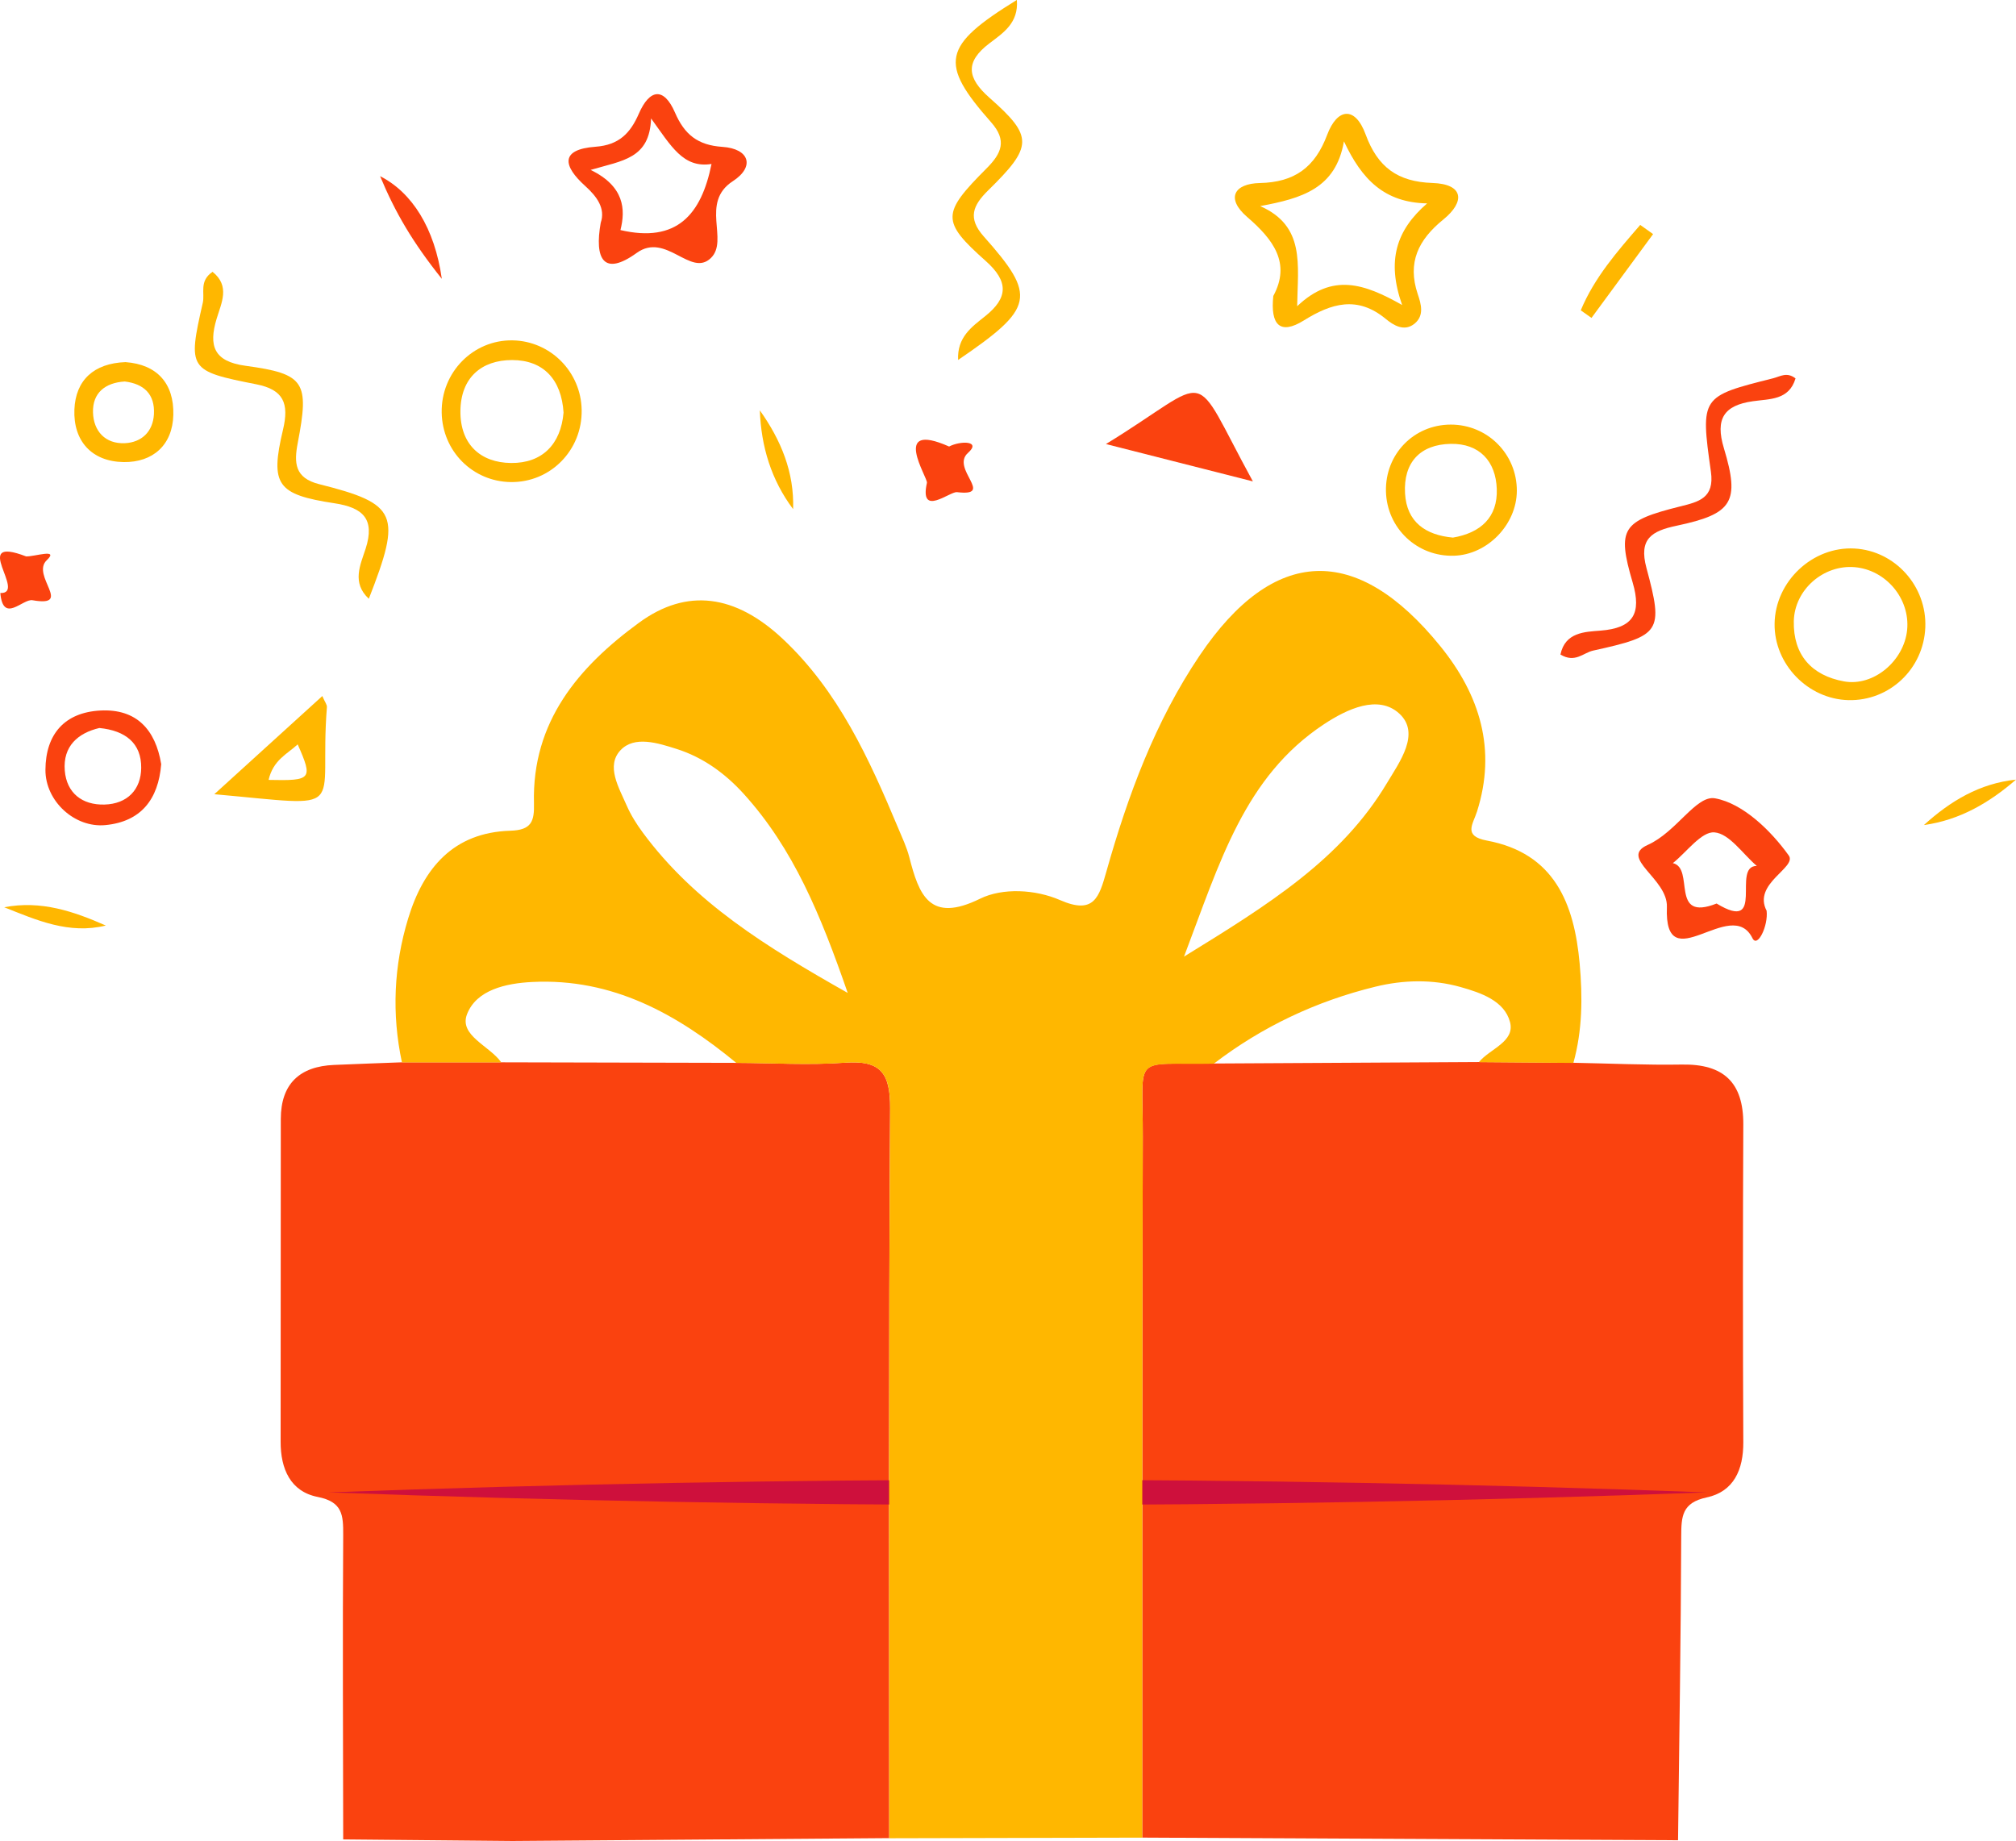 <svg width="242" height="221" viewBox="0 0 242 221" fill="none" xmlns="http://www.w3.org/2000/svg">
<g clip-path="url(#clip0_6592_61742)">
<path d="M41.197 220.817C41.183 208.635 41.117 196.445 41.197 184.263C41.212 181.856 41.117 180.278 38.13 179.691C34.857 179.045 33.678 176.315 33.686 173.057C33.708 160.14 33.686 147.224 33.708 134.315C33.715 130.11 35.97 128.004 40.099 127.835C42.815 127.718 45.524 127.622 48.24 127.52C52.216 127.52 56.191 127.52 60.167 127.52C69.575 127.542 78.983 127.564 88.383 127.586C92.725 127.6 97.088 127.879 101.408 127.564C105.684 127.255 106.877 128.767 106.848 133.053C106.658 162.254 106.745 191.455 106.738 220.649C91.663 220.766 76.589 220.876 61.514 220.994C54.742 220.928 47.962 220.869 41.19 220.803L41.197 220.817Z" fill="#FA420F"/>
<path d="M137.114 220.588C137.129 192.539 137.1 164.49 137.18 136.449C137.209 126.299 135.76 127.855 145.702 127.664C156.311 127.606 166.919 127.547 177.521 127.488C181.306 127.518 185.091 127.547 188.869 127.576C193.21 127.657 197.559 127.863 201.908 127.789C206.879 127.708 209.288 129.917 209.266 134.966C209.208 147.685 209.208 160.41 209.266 173.128C209.281 176.438 208.117 179.058 204.859 179.755C201.908 180.386 201.82 182.023 201.813 184.423C201.769 196.583 201.579 208.743 201.432 220.904C179.988 220.801 158.544 220.691 137.1 220.588H137.114Z" fill="#FA420F"/>
<path d="M152.856 35.512C154.965 31.601 152.878 28.775 149.715 26.052C147.102 23.799 148.163 22.038 151.216 21.972C155.404 21.884 157.849 20.093 159.314 16.182C160.522 12.967 162.667 12.703 163.926 16.13C165.368 20.064 167.762 21.825 171.958 21.965C175.713 22.09 175.896 24.21 173.261 26.346C170.266 28.775 168.905 31.498 170.186 35.307C170.596 36.51 170.984 37.875 169.812 38.844C168.56 39.871 167.25 39.027 166.342 38.279C162.938 35.468 159.819 36.4 156.495 38.477C153.669 40.231 152.475 39.027 152.849 35.512H152.856ZM171.321 24.416C166.159 24.32 163.472 21.532 161.327 16.967C160.346 22.64 156.283 23.807 151.275 24.739C156.693 27.139 155.785 31.733 155.711 36.76C159.951 32.731 163.765 34.044 168.312 36.613C166.43 31.292 167.601 27.63 171.313 24.416H171.321Z" fill="#FFB700"/>
<path d="M72.115 26.729C72.693 25.034 71.675 23.61 70.248 22.326C67.605 19.948 67.173 17.93 71.492 17.615C74.304 17.409 75.673 15.985 76.69 13.637C77.979 10.68 79.685 10.423 81.025 13.512C82.159 16.14 83.748 17.431 86.706 17.629C89.964 17.842 90.652 20.007 87.973 21.746C84.004 24.322 87.533 28.836 85.337 30.971C82.906 33.342 79.956 27.816 76.427 30.362C72.466 33.224 71.331 31.111 72.115 26.715V26.729ZM74.479 27.617C81.244 29.195 84.188 25.761 85.41 19.684C81.998 20.22 80.563 17.527 78.155 14.217C77.979 19.06 74.758 19.259 70.899 20.396C74.963 22.37 75.102 25.151 74.479 27.617Z" fill="#FA420F"/>
<path d="M115.011 43.225C114.879 40.466 116.651 39.24 118.269 37.948C121.007 35.761 121.102 33.802 118.335 31.336C112.968 26.559 113.027 25.627 118.43 20.21C120.253 18.383 120.897 16.857 118.972 14.677C112.683 7.558 113.115 5.511 122.062 -0.008C122.296 2.766 120.4 3.962 118.767 5.203C115.824 7.441 116.073 9.349 118.782 11.742C124.068 16.402 124.002 17.576 118.613 22.86C116.783 24.658 116.131 26.177 118.086 28.379C124.478 35.571 124.177 36.965 115.011 43.21V43.225Z" fill="#FFB700"/>
<path d="M44.273 71.877C42.201 69.954 43.255 67.818 43.885 65.881C45.049 62.285 43.555 60.927 40.151 60.413C33.261 59.364 32.397 58.212 33.971 51.585C34.726 48.415 34.037 46.778 30.772 46.132C22.638 44.532 22.521 44.342 24.344 36.342C24.608 35.183 23.875 33.737 25.515 32.629C27.66 34.346 26.57 36.364 25.999 38.28C25.032 41.494 25.647 43.395 29.476 43.909C36.6 44.877 37.149 45.839 35.743 53.163C35.282 55.57 35.37 57.375 38.306 58.117C47.743 60.487 48.241 61.712 44.273 71.877Z" fill="#FFB700"/>
<path d="M215.533 45.429C214.75 48.056 212.429 47.873 210.401 48.166C206.96 48.658 205.861 50.258 206.938 53.81C208.885 60.268 207.977 61.692 201.264 63.108C198.262 63.739 196.695 64.679 197.64 68.179C199.711 75.87 199.36 76.311 191.226 78.101C190.062 78.358 189.074 79.628 187.316 78.571C187.873 75.885 190.252 75.848 192.119 75.701C196.051 75.393 197.083 73.669 195.985 69.926C194.074 63.424 194.711 62.536 201.696 60.789C203.914 60.239 205.825 59.791 205.378 56.628C204.097 47.579 204.192 47.587 212.853 45.407C213.717 45.187 214.486 44.614 215.533 45.422V45.429Z" fill="#FA420F"/>
<path d="M212.064 109.326C212.276 111.139 210.966 113.84 210.365 112.622C207.825 107.44 199.749 117.839 200.093 108.879C200.225 105.452 194.266 102.993 197.794 101.423C201.25 99.881 203.593 95.427 205.87 95.83C209.194 96.425 212.576 99.691 214.721 102.692C215.754 104.138 210.351 106.046 212.064 109.326ZM206.06 108.46C212.078 112.108 207.788 103.932 210.885 103.947C209.194 102.501 207.59 100.058 205.797 99.918C204.245 99.793 202.48 102.274 200.811 103.61C203.49 104.233 200.372 110.713 206.06 108.46Z" fill="#FA420F"/>
<path d="M221.896 84.045C217.02 83.927 212.956 79.729 213.022 74.871C213.088 69.8 217.576 65.573 222.613 65.844C227.482 66.109 231.311 70.365 231.113 75.311C230.916 80.287 226.823 84.155 221.896 84.045ZM222.635 68.083C218.916 67.767 215.409 70.761 215.328 74.578C215.248 78.621 217.466 81.08 221.339 81.792C224.905 82.445 228.566 79.326 228.932 75.612C229.298 71.877 226.398 68.406 222.635 68.083Z" fill="#FFB700"/>
<path d="M69.823 49.216C69.904 54.044 66.075 57.934 61.309 57.868C56.726 57.802 53.102 54.155 53.021 49.531C52.933 44.709 56.791 40.776 61.536 40.857C66.075 40.937 69.75 44.636 69.823 49.216ZM67.649 49.531C67.4 45.561 65.24 43.227 61.477 43.22C57.765 43.22 55.305 45.37 55.269 49.34C55.232 53.303 57.648 55.542 61.353 55.578C65.072 55.615 67.327 53.34 67.649 49.524V49.531Z" fill="#FFB700"/>
<path d="M174.145 50.969C178.56 50.961 182.096 54.506 182.081 58.917C182.067 62.968 178.552 66.593 174.533 66.71C170.111 66.843 166.487 63.415 166.37 58.997C166.26 54.535 169.701 50.976 174.145 50.969ZM174.387 64.538C177.74 63.973 179.797 62.094 179.673 58.697C179.556 55.365 177.593 53.222 174.145 53.281C170.462 53.346 168.449 55.533 168.661 59.232C168.859 62.689 171.151 64.23 174.387 64.531V64.538Z" fill="#FFB700"/>
<path d="M132.758 53.303C145.98 45.216 142.649 43.608 150.395 57.787C144.348 56.246 138.937 54.873 132.758 53.303Z" fill="#FA420F"/>
<path d="M19.351 91.735C19.007 95.977 16.906 98.633 12.659 99.044C8.955 99.404 5.433 96.16 5.455 92.41C5.477 88.139 7.747 85.519 12.052 85.291C16.408 85.064 18.67 87.611 19.351 91.728V91.735ZM11.927 87.39C9.387 87.985 7.534 89.555 7.776 92.505C7.996 95.184 9.855 96.652 12.542 96.579C15.273 96.505 16.935 94.795 16.95 92.16C16.972 89.225 15.075 87.698 11.927 87.39Z" fill="#FA420F"/>
<path d="M38.693 83.559C39.008 84.285 39.271 84.601 39.242 84.894C38.231 97.686 42.346 96.827 25.727 95.337C30.368 91.118 34.461 87.397 38.685 83.559H38.693ZM32.243 93.62C37.433 93.737 37.58 93.539 35.735 89.356C34.49 90.508 32.792 91.22 32.243 93.62Z" fill="#FFB700"/>
<path d="M15.067 43.469C18.859 43.748 20.902 46.03 20.806 49.802C20.719 53.428 18.346 55.519 14.84 55.468C11.011 55.409 8.778 52.936 8.931 49.149C9.078 45.648 11.252 43.608 15.059 43.469H15.067ZM14.979 45.795C12.599 45.935 11.098 47.19 11.164 49.509C11.223 51.74 12.636 53.31 14.993 53.2C16.985 53.105 18.361 51.835 18.478 49.721C18.61 47.322 17.278 46.074 14.979 45.795Z" fill="#FFB700"/>
<path d="M113.927 53.603C115.303 52.884 117.844 52.906 116.196 54.366C114.073 56.252 119.513 59.636 114.879 59.078C114.015 58.975 110.332 62.16 111.269 57.955C111.401 57.368 106.832 50.455 113.934 53.603H113.927Z" fill="#FA420F"/>
<path d="M0.506 108.907C4.935 108.055 8.852 109.406 12.703 111.101C8.281 112.187 4.379 110.448 0.506 108.907Z" fill="#FFB700"/>
<path d="M3.134 66.79C4.122 66.834 7.146 65.792 5.616 67.245C3.676 69.08 8.852 72.918 3.903 72.052C2.724 71.846 0.374 74.914 0.037 71.186C3.302 71.296 -3.719 64.17 3.134 66.79Z" fill="#FA420F"/>
<path d="M91.209 49.258C93.757 52.839 95.353 56.699 95.206 61.117C92.571 57.602 91.37 53.595 91.209 49.258Z" fill="#FFB700"/>
<path d="M230.945 99.039C234.13 96.147 237.644 94.041 242.001 93.586C238.801 96.36 235.236 98.451 230.945 99.039Z" fill="#FFB700"/>
<path d="M198.437 28.101C195.97 31.455 193.502 34.809 191.042 38.162C190.611 37.861 190.186 37.553 189.754 37.252C191.387 33.326 194.147 30.17 196.892 27L198.437 28.101Z" fill="#FFB700"/>
<path d="M53.036 33.47C49.537 29.089 47.45 25.53 45.627 21.148C49.471 23.108 52.172 27.379 53.036 33.47Z" fill="#FA420F"/>
<path d="M39.44 179.146C94.335 177.136 149.985 177.121 204.88 179.146C149.985 181.172 94.335 181.157 39.44 179.146Z" fill="#CE103C"/>
<path d="M137.113 220.591C126.988 220.613 116.87 220.642 106.745 220.664C106.745 191.463 106.664 162.262 106.854 133.061C106.884 128.775 105.69 127.256 101.415 127.572C97.095 127.887 92.731 127.608 88.39 127.594C81.266 121.723 73.52 117.4 63.907 117.877C60.73 118.031 57.186 118.824 56.059 121.752C55.078 124.306 58.775 125.539 60.173 127.528C56.198 127.528 52.222 127.528 48.247 127.528C47.01 121.708 47.266 115.932 48.994 110.26C50.839 104.176 54.455 99.927 61.25 99.721C63.797 99.648 64.156 98.606 64.098 96.419C63.841 86.636 69.45 80.053 76.712 74.747C82.452 70.549 88.273 71.357 93.969 76.699C100.631 82.945 104.336 91.083 107.791 99.34C108.282 100.514 108.838 101.681 109.153 102.899C110.317 107.434 111.591 110.861 117.646 107.882C120.348 106.554 124.279 106.752 127.259 108.051C131.33 109.827 131.937 107.706 132.816 104.601C135.393 95.479 138.673 86.599 144.01 78.681C152.891 65.53 162.855 65.177 172.9 77.573C177.652 83.436 179.665 89.968 177.3 97.417C176.817 98.943 175.594 100.36 178.486 100.903C186.591 102.414 188.971 108.454 189.622 115.668C189.981 119.668 189.959 123.675 188.868 127.594C185.083 127.564 181.298 127.535 177.52 127.506C178.831 125.891 181.891 125.069 181.261 122.684C180.588 120.13 177.762 119.169 175.309 118.479C171.941 117.532 168.464 117.62 165.103 118.442C158.016 120.174 151.515 123.235 145.701 127.689C135.759 127.88 137.209 126.317 137.179 136.474C137.099 164.523 137.128 192.571 137.113 220.613V220.591ZM101.759 119.191C98.508 109.812 95.235 101.871 89.283 95.303C87.043 92.83 84.371 90.9 81.215 89.902C79.011 89.205 76.149 88.265 74.472 90.071C72.722 91.957 74.289 94.54 75.219 96.675C75.724 97.835 76.412 98.928 77.166 99.949C83.346 108.315 91.882 113.606 101.759 119.191ZM142.129 114.832C152.276 108.586 161.025 103.156 166.501 93.982C167.988 91.494 170.557 88.038 167.973 85.66C165.447 83.341 161.699 85.11 158.938 86.93C149.377 93.241 146.426 103.523 142.129 114.832Z" fill="#FFB700"/>
</g>
<defs>
<clipPath id="clip0_6592_61742">
<rect width="242" height="221" fill="white"/>
</clipPath>
</defs>
</svg>
